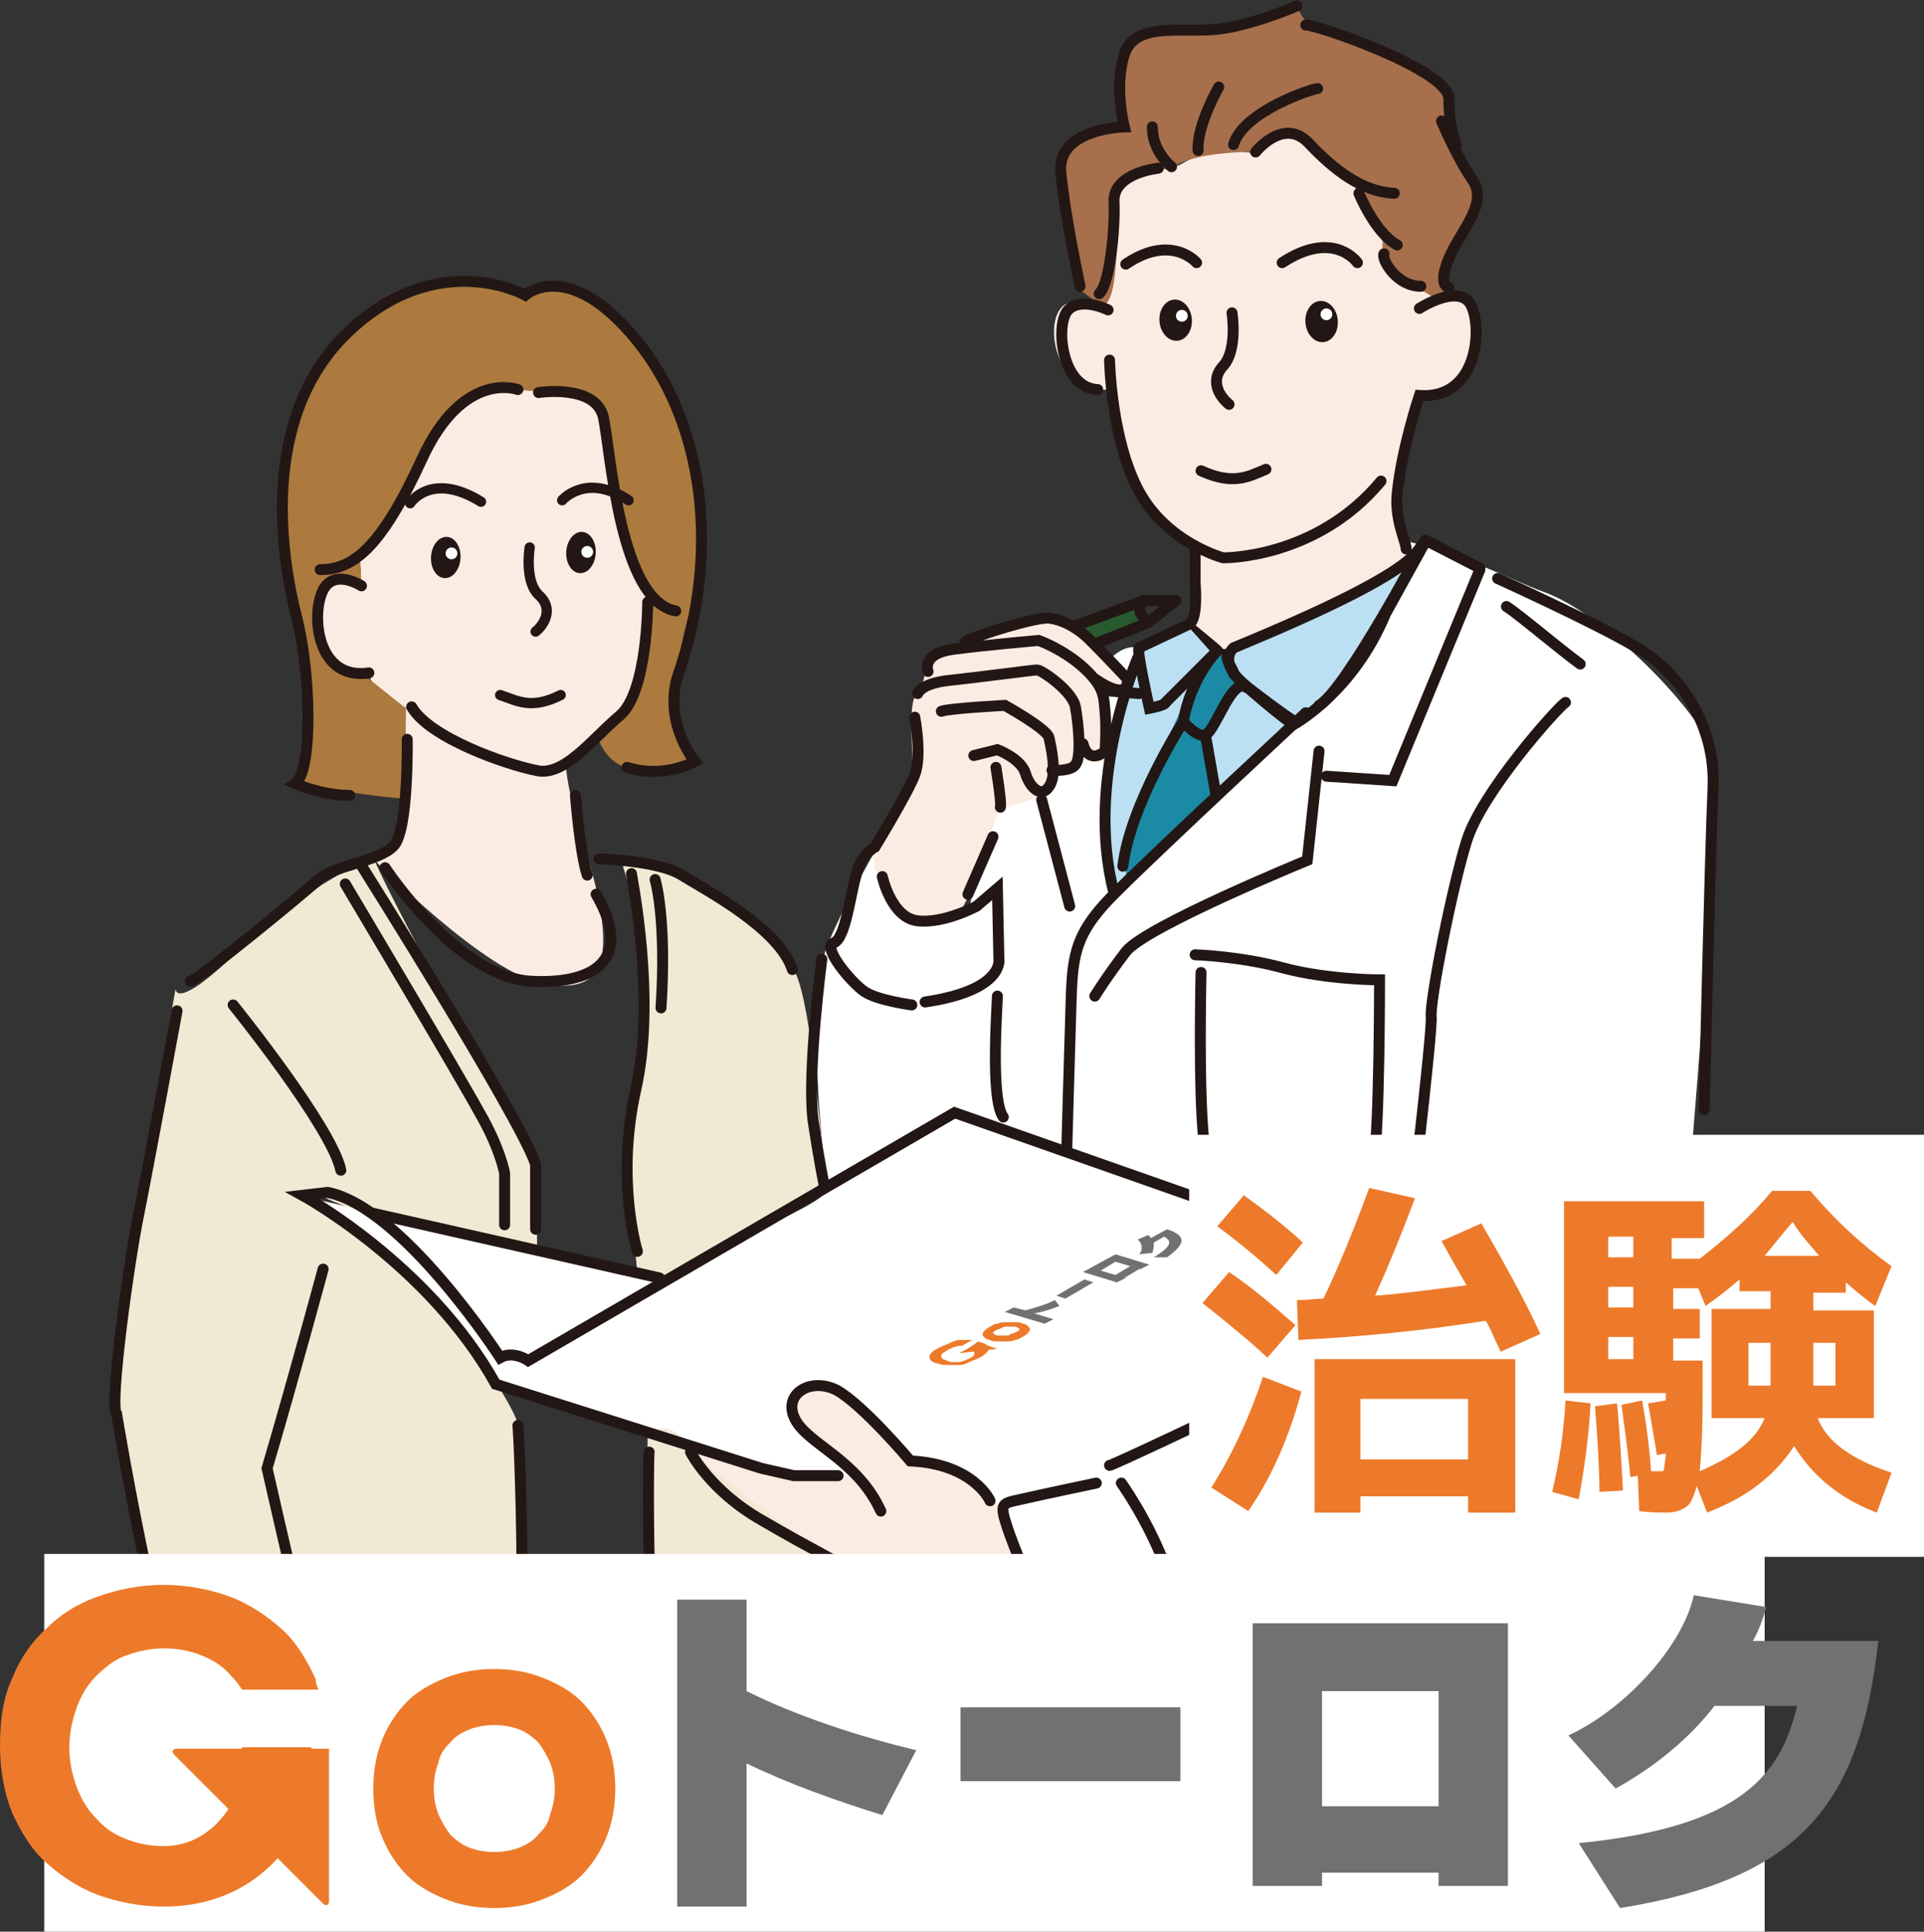 <?xml version="1.0" encoding="utf-8"?>
<!-- Generator: Adobe Illustrator 26.0.1, SVG Export Plug-In . SVG Version: 6.00 Build 0)  -->
<svg version="1.1" id="レイヤー_1" xmlns="http://www.w3.org/2000/svg" xmlns:xlink="http://www.w3.org/1999/xlink" x="0px"
	 y="0px" width="130.4px" height="130.9px" viewBox="0 0 130.4 130.9" style="enable-background:new 0 0 130.4 130.9;"
	 xml:space="preserve">
<rect x="0" y="0" width="130.4" height="130.9" fill="#333333" stroke="none"/>
<style type="text/css">
	.st0{fill:#285A2E;}
	.st1{fill:#FFFFFF;}
	.st2{fill:#FBECE3;}
	.st3{fill:#AC7A3E;}
	.st4{fill:#BCE0F3;}
	.st5{fill:#1B8AA4;}
	.st6{fill:#BCE0F3;stroke:#221714;stroke-width:0.742;stroke-linecap:round;stroke-miterlimit:10;}
	.st7{fill:#A76F4C;}
	.st8{fill:#F2E9D4;}
	.st9{fill:#ED7A2A;}
	.st10{fill:#717171;}
	.st11{fill:none;stroke:#221714;stroke-width:0.742;stroke-linecap:round;stroke-miterlimit:10;}
	.st12{fill:none;stroke:#221714;stroke-width:0.742;stroke-linecap:round;stroke-linejoin:round;stroke-miterlimit:10;}
	.st13{fill:#221714;}
	.st14{fill:none;stroke:#221714;stroke-width:0.697;stroke-linecap:round;stroke-miterlimit:10;}
</style>
<g>
	<path class="st0" d="M72.3,42.4l4.8-1.6c0,0,0.1,1.3,0.4,1.3S74,43.6,74,43.6L72.3,42.4z"/>
	<path class="st1" d="M114.3,82.1c0,0,2.6-28.8,1.6-31.5c-1-2.6-7.1-9-11.3-10.5c-4.2-1.5-15.2-8.2-21.4,0.6
		c-6.2,8.7-4.9-2.6-10.9,8.2c0,0,1.9,0.1-2,4.1c-2.8-1-3.6,3.9-4.6,8.5c-5.8,3.4-6.3-4-6.3-4s-3.4,6-3.6,7.5
		c-0.7,4.4-0.5,8.5,0.2,15.6c0.1,1.2-10.5,4.8-10.4,6c0,0.3-26.1-5.8-25-5.5c3.1,0.9,12.4,12.3,13.1,12.8c2.6,1.7,21.8,5.3,22.2,8
		c1.5,10.7,5.2,17.3,5.6,23.4c2.6,3.5,46.4-0.5,48.4,1.1c1.1,0.8-1.9-29.6-0.9-29.1C114.2,94.1,114.3,82.1,114.3,82.1z"/>
	<path class="st2" d="M59.1,57.8c0,0,2.8-3.7,2.8-5c0-1.4-0.4-5.2,0.2-5.7c0.6-0.5,0.6-2.5,1.3-2.7c0.8-0.2,2.8-1.2,4.7-1.7
		c1.9-0.5,3.2-1.1,4-0.7c0.7,0.5,3.6,2.9,3.9,3.2c0.3,0.2,2.6,1.5,1.6,1.7c-1,0.2-3.5-0.2-3.5-0.2s1.9,4.1,0.9,4.8s-1.8-0.8-1.8-0.8
		s0,1.7-0.9,1.7c-0.9,0-1.1,0.7-1.3,1.2c-0.2,0.5-2.6,1-3.1,1.2c-0.5,0.2-1.3,4-1.3,4L65,62C65,62,60.2,64.5,59.1,57.8z"/>
	<g>
		<path class="st2" d="M27.5,45.2c0,0,0.1,10.6-0.5,11.5s-1.7,1.5-1.7,1.5S33,66.1,37,66.7c4,0.6,5.1-1.5,2.4-10.1s0.4-8.5,0.4-8.5
			L27.5,45.2z"/>
		<path class="st2" d="M43.9,38.2c0,0-0.3,8.1-1.4,9.6c-1.1,1.5-5.3,4.7-5.3,4.7S30.4,51,27.6,48c0,0-2.2-0.8-2.6-2.3
			c0,0-2.9,0.3-3.5-2.8c-0.6-3.1,1.1-3.9,3-3.1l-0.1-1.9c0,0,3.7-11.3,4.9-11.5c1.2-0.2,5.1-2.4,5.8-2.3c0.7,0.1,5.5,0,5.6,0.8
			s3.1,6.2,3.1,6.2L43.9,38.2z"/>
		<path class="st3" d="M35.6,20c0,0-7.8-2.6-12,2.5s-5.3,10.1-3.5,19.3c1.8,9.2-0.1,11.3-0.1,11.3s5.9,1,7.4,1c1.5,0,0,0,0,0
			l0.1-6.1L25,46c0,0-1.8,0-2.6-1.3c-1.4-2.2-1.7-6.1,2.1-5l-0.1-1.9c0,0,5.2-7.5,5.7-9.2s3.6-2.4,5-2.2c1.4,0.2,1.5,0,2.7,0.1
			c1.2,0.1,3,1,3.3,3.1s1.5,10.8,4.7,11.8l-1.9-0.4c0,0,0.2,6.6-3.4,8.9c0,0,0.6,2.4,3,2.2s3.5-0.6,3.5-0.6s-2.6-3.7,0.2-11.4
			C50.1,32.4,41.9,16.1,35.6,20z"/>
		<path class="st4" d="M77.1,44.6c0,0-1.9,6.2-2.2,8.4c-0.3,2.2-0.3,8.4,0.6,7.5c0.9-0.8,7.4-7,7.4-7l6.5-5.7
			C89.4,47.8,81,40.7,77.1,44.6z"/>
		<path class="st5" d="M83,44.1c0,0-1.2,0.3-1.6,1.2c-6.3,12.7-5.1,14.1-4.9,14.3c0.1,0.1,4.4-3.2,5.9-5.8c0.4-0.7-1-4-1-4l3.1-4.1
			L83,44.1z"/>
		<path class="st6" d="M96,37.8c0,0-11.4,5.7-12.4,6.1c-1,0.4,0,1.4,0,1.7c0,0.3,4,3.6,4.1,3.5c0.1-0.1,4-2.2,6.2-7.5L96,37.8z"/>
		<path class="st6" d="M82.5,44.1c0,0-3.4,3.4-3.5,3.5C79,47.8,77.9,48,77.9,48s-0.9-4-0.7-4.1s3.6-1.7,3.6-1.7L82.5,44.1z"/>
		<path class="st2" d="M76.5,12.1l3.4-0.9l1.3-0.7l2.4-0.3l1.5,0.2c0,0,1.7-1.6,2.5-1.3c0.8,0.4,3,2.5,3.5,2.8s1,1.2,1,1.2
			s1.9,3.1,2.3,3.3c0.3,0.2-1.2,0.4-0.5,1.4s2.4,1.9,2.4,1.9l1.4,0.3c0,0,1.5,0.1,1.6,0.3c0.2,0.2,1.4,4.6-0.9,5.7s-2.5,0.9-2.5,0.9
			l-1.4,5c0,0-2,1.7-2.4,2c-0.4,0.3-5,4-9.2,4c0,0-5-1.8-6.1-5.1c-1.1-3.3-1.8-6.4-1.8-6.4s-1.6,0.3-2.8-1.4c-1.2-1.7-1-4.7,0.7-4.5
			s1.4,0.2,1.4,0.2l0-1c0,0,1.3-4.1,1.1-5.7C75.4,12.6,76.5,12.1,76.5,12.1z"/>
		<path class="st7" d="M76.2,8.6c0,0-0.8-6.3,0.8-6.3c1.6,0,6.6-0.6,6.9-0.6s3.3-1.1,3.3-1.1l0.7-0.3c0,0,0.3,1.1,0.9,1.3
			s6.4,2,7.2,2.6C96.7,5,98,6,98.1,6.1c0.1,0.1,0.8,3.6,0.7,3.8c-0.1,0.3,1.3,3,1.3,3l-1,2.9l-1.2,2.4l0.3,1.4l-0.8,0.7l-1-0.6
			l-1.9-1.1l-0.8-1.4l0-1.1c0,0-1.5-2.4-1.6-3c-0.2-0.7-3.6-3.7-4.1-3.9C87.6,9.1,86.4,9,86.4,9l-1.3,1.3c0,0-4.1-0.1-5.7,1.1
			l-2.2,0.3c0,0-1.4,0.6-1.5,1.2c-0.1,0.6,0.4,8-1.1,7.8L73,19.5c0,0-1.5-7.9-1.3-8.2C72,11,71.8,8.6,76.2,8.6z"/>
		<path class="st2" d="M81,35.6l-0.3,6.5l2.3,1.9l12.3-5.4l0.6-0.8c0,0-1.5-4.5-1.4-5.2c0.1-0.7,0.3-1.3,0.3-1.3L81,35.6z"/>
		<path class="st2" d="M68.1,102.3c0,0-3.2-2.8-4.2-3c-1-0.2-2.2-0.3-2.2-0.3s-4.2-4.3-4.6-4.5c-0.4-0.2-2.3-0.4-2.5-0.4
			c-0.2,0.1-1.3,0.5-0.9,1.5c0.4,1,4.3,4.4,4.3,4.4l-1.9,0c0,0-4-0.3-4.6-0.5S46.8,98,46.8,98s2,3.4,4.8,5c2.7,1.5,7.8,4.3,7.8,4.3
			l5.2,2.2c0,0,2.9,1,3.9,1.1c0.9,0.1,2.5-0.3,2.5-0.3S67.8,103.2,68.1,102.3z"/>
		<g>
			<path class="st8" d="M53.7,65.6c-6-7.1-11-7.4-11.4-7.3c-0.4,0.1,0.5,1.6,1,4.3c0.8,4.1-0.7,13.5-0.8,16.5l0.7,7.2l2.3,0.3
				l10.4-6C55.9,80.5,55.1,67.2,53.7,65.6z"/>
			<path class="st8" d="M36.3,78.2c-3.3-5.2-9.9-17.4-11-20.1c0,0-4.3,1.7-8.9,6.1c-4.6,4.5-4.5,2.8-4.5,2.8S7.9,89.5,7.8,93.2
				c0,3.7,3.7,22.8,7.1,30l18.9,1.1c0,0,1.6-8.2,1.3-27.7c0-0.8-2.9-5.5-6-8.7c-3.6-3.8-7.6-6.1-7.6-7c2.5,1.4,10.2,3.4,14.9,3.5
				C36.4,82.1,36.3,79.1,36.3,78.2z"/>
		</g>
		<path class="st8" d="M43.9,97.1c0,0-0.4,20.7,1.7,26.3l10.8-0.1l0.4-17.4c0,0-8.6-5.9-10.1-7.9C45.3,96,43.9,97.1,43.9,97.1z"/>
		<g>
			<g>
				<path class="st9" d="M67.1,90.8c-0.2,0-0.3-0.1-0.4-0.2c-0.1-0.1-0.1-0.1-0.1-0.2c0-0.1,0.1-0.2,0.1-0.2
					c0.1-0.1,0.2-0.2,0.4-0.3c0.2-0.1,0.3-0.2,0.5-0.2c0.2-0.1,0.4-0.1,0.6-0.1c0.2,0,0.4,0,0.6,0c0.2,0,0.4,0,0.5,0.1
					c0.2,0,0.3,0.1,0.4,0.2c0.1,0.1,0.1,0.1,0.1,0.2c0,0.1-0.1,0.2-0.1,0.2c-0.1,0.1-0.2,0.2-0.4,0.3c-0.2,0.1-0.3,0.2-0.5,0.2
					c-0.2,0.1-0.4,0.1-0.6,0.1c-0.2,0-0.4,0-0.6,0C67.4,90.9,67.2,90.9,67.1,90.8z M67.6,90.5c0.1,0,0.2,0,0.3,0c0.1,0,0.2,0,0.3,0
					c0.1,0,0.2,0,0.3-0.1c0.1,0,0.2-0.1,0.3-0.1c0.1,0,0.1-0.1,0.2-0.1c0,0,0.1-0.1,0.1-0.1c0,0,0-0.1-0.1-0.1c0,0-0.1-0.1-0.2-0.1
					c-0.1,0-0.2,0-0.3,0c-0.1,0-0.2,0-0.3,0c-0.1,0-0.2,0-0.3,0.1c-0.1,0-0.2,0.1-0.3,0.1c-0.1,0-0.1,0.1-0.2,0.1
					c0,0-0.1,0.1-0.1,0.1c0,0,0,0.1,0.1,0.1C67.5,90.5,67.5,90.5,67.6,90.5z"/>
			</g>
			<path class="st9" d="M66.3,91L65,91.7c0,0,0,0,0,0l2.6-0.3c0.1,0,0.1,0,0,0L66.4,91L66.3,91L66.3,91z"/>
			<path class="st9" d="M65.6,91.4c0.1,0,0.2,0.1,0.3,0.1c0.1,0,0.3,0.3-0.1,0.5c-0.1,0.1-0.3,0.1-0.4,0.2c-0.1,0-0.3,0.1-0.4,0.1
				c-0.1,0-0.3,0-0.4,0c-0.1,0-0.3,0-0.4-0.1c-0.1,0-0.2-0.1-0.3-0.1c-0.1-0.1-0.1-0.1-0.1-0.2c0-0.1,0-0.1,0.1-0.2
				c0.1-0.1,0.2-0.1,0.3-0.2c0.1-0.1,0.3-0.1,0.4-0.2c0.1,0,0.3-0.1,0.4-0.1c0.1,0,0.1,0,0.2,0l0.7-0.4c0,0-0.1,0-0.1,0
				c-0.2,0-0.5,0-0.7,0c-0.3,0-0.5,0.1-0.7,0.2c-0.2,0.1-0.5,0.2-0.7,0.3c-0.2,0.1-0.4,0.2-0.5,0.3c-0.1,0.1-0.2,0.2-0.2,0.3
				c0,0.1,0,0.2,0.1,0.3c0.1,0.1,0.3,0.2,0.5,0.2c0.2,0.1,0.4,0.1,0.7,0.1c0.2,0,0.5,0,0.7,0c0.3,0,0.5-0.1,0.7-0.2
				c0.2-0.1,0.5-0.2,0.7-0.3c0.9-0.5,0.6-0.8,0.4-0.9c-0.1-0.1-0.3-0.1-0.5-0.2L65.6,91.4z"/>
			<g>
				<path class="st10" d="M71.8,88.5c-0.5,0.2-1.1,0.4-1.7,0.5l1.3,0.4l-0.6,0.3l-2.7-0.8l0.6-0.3l0.8,0.2c0.7-0.2,1.4-0.4,2-0.7
					L71.8,88.5z"/>
				<path class="st10" d="M72.2,88l-0.6-0.2l1.9-1.1l0.6,0.2L72.2,88z"/>
				<path class="st10" d="M77.3,86l-0.1,0l-1,0.6l0.1,0l-0.6,0.3l-2.3-0.7l2.2-1.2l2.3,0.7L77.3,86z M75.6,85.5l-1,0.6l1,0.3l1-0.6
					L75.6,85.5z"/>
				<path class="st10" d="M79.1,85.2l-0.9,0c1.3-0.8,1.2-1.1,0.7-1.4l-0.7,0.4c0,0.2,0,0.4-0.1,0.7L77.2,85c0.3-0.3,0.2-0.8-0.1-1
					l0.7-0.3c0.1,0,0.1,0.1,0.2,0.2l1.1-0.6C80.3,83.7,80.5,84.2,79.1,85.2z"/>
			</g>
		</g>
		<path class="st11" d="M96.6,36.7c-0.8,0.5,0.6,1.6-13,7.2c0,0-1.2,1,1,2.7c2.2,1.7,3,2.2,3,2.2"/>
		<path class="st12" d="M89.4,47.8c1.8-1,7.2-11.2,7.2-11.2l3.7,1.9"/>
		<path class="st11" d="M88.5,48.3c0,0-9.8,9.1-12.7,12c-2.9,2.8-3.1,4.3-3.2,7.4c-0.1,3.1-0.3,10.2-0.3,10.2"/>
		<path class="st11" d="M89.4,50.9l-0.8,7.4c0,0-11,4.5-12.3,6.2c-1.3,1.7-2.1,3-2.1,3"/>
		<polyline class="st11" points="89.9,52.6 94.4,52.9 100.3,38.6 		"/>
		<path class="st11" d="M101.5,39.2c0,0,6.6,3,9.3,4.6c2.7,1.5,5.5,5,5.3,9.6s-0.6,21.8-0.6,21.8"/>
		<path class="st11" d="M115,77.3c0,0-1.8,15.2-4.8,18.5S99.4,106.9,95,108.3s-8.6,3.6-8.6,3.6s-3.8-0.9-4.9-0.8"/>
		<path class="st11" d="M101.1,100.2c0,0-7.2,3.9-11.1,6.2c-3.8,2.2-9.2,2.6-9.2,2.6"/>
		<path class="st11" d="M76,100.5c0,0,3.8,5.3,3.8,9.7"/>
		<path class="st11" d="M74.3,100.5c0,0-3.8,0.8-5.1,1.1s-1.5,0.2-0.9,2s3.9,9.7,3.9,9.7s6.1-1.1,7-1.8"/>
		<path class="st11" d="M75.2,99.3c0.4,0,24.5-11.6,24.5-11.6L64.7,75.4L35.8,92.2c0,0-1-0.7-1.9-0.2c0,0-6.6-10.2-11.7-11.2
			L20.5,81c0,0,8.6,4.7,13.1,12.8l18,5.7l2.2,0.5l3,0"/>
		<path class="st11" d="M67.1,101.7c0,0-1.1-2.5-5.4-2.7c0,0-3.2-3.8-5-4.8c-1.8-0.9-3.7,0.3-2.8,2c0.9,1.7,4.2,2.7,5.8,6.2"/>
		<path class="st11" d="M46.8,98.4c0,0,1.3,2.6,4.8,4.6c3.4,2,6.3,3.4,6.5,3.7s5.8,2.6,7.7,3.3c1.8,0.7,4.6,0.4,4.6,0.4"/>
		<path class="st11" d="M82.5,44.1c0,0-1.8,1.8-2.3,4.8c0,0,0.9,1.1,1.5,0.9c0.7-0.3,1.8-4,2.8-3.2"/>
		<path class="st11" d="M80.2,48.9c0,0-3.6,5.6-4.1,9.8"/>
		<line class="st11" x1="81.7" y1="49.8" x2="82.4" y2="53.8"/>
		<line class="st11" x1="77.2" y1="47" x2="74.9" y2="46.8"/>
		<path class="st11" d="M81,64.7c0,0,3.1,0.1,6,0.9c3,0.8,6.5,0.8,6.5,0.8s0,10.2-0.4,12.3c-0.4,2.1-10.2,0.5-11.1,0.1
			s-0.6-12.9-0.6-12.9"/>
		<path class="st11" d="M102.1,41.1c0.8,0.5,3.5,2.8,5,3.9"/>
		<path class="st11" d="M106.1,47.6c-0.5,0.3-5.7,6.1-6.7,9.4c-1,3.2-2.5,10.8-2.4,11.9c0.1,1.1-1.7,16.1-1.7,16.1"/>
		<path class="st11" d="M98.2,86.2c0,0,4.1-1.2,8.4,0.9"/>
		<path class="st11" d="M103.9,91c0,0-3.2-2.5-4.9-2.3"/>
		<path class="st11" d="M55.7,65c0,0-1,7.6-0.6,10.9c0.5,3.3,0.8,4.6,0.8,4.6"/>
		<path class="st11" d="M59.8,59.4c0,0,0.6,2.8,2.4,3s4-1,4-1l1.4-1.2l0.1,4.8c0,0,0.4,2.1-5,2.9"/>
		<path class="st11" d="M67.6,67.5c0,0.5-0.5,7,0.4,8.2"/>
		<path class="st11" d="M62,48.6c0,0,0.5,2.6,0,3.9s-2.7,4.9-2.7,4.9s-1,0.5-1.3,2c-0.4,1.4-0.7,4.2-1.5,4.5s1.2,2.7,2.1,3.3
			s3.2,0.9,3.2,0.9"/>
		<line class="st11" x1="67.3" y1="56.7" x2="65.6" y2="60.6"/>
		<path class="st11" d="M62.2,47c0,0,0.2-0.7,2.2-0.9c1.9-0.2,5.6-0.7,5.9-0.7c0.3,0,2.5,1.5,2.6,2.6c0.2,1.1,0.4,3.3,0,3.8
			c-0.3,0.5-1.6,0.4-1.6,0.4"/>
		<path class="st11" d="M63.8,48.2c0.5-0.2,4.3-0.4,4.3-0.4s2.9,1.6,3,2.2c0.1,0.5,0.6,2.5,0,3.3c-0.5,0.8-1.3,0.1-1.6-0.9
			s-1.9-1.6-1.9-1.6L66,51.2"/>
		<path class="st11" d="M67.5,52c0,0,0.4,2.4,0.3,2.7"/>
		<path class="st11" d="M62.9,45.5c0,0-0.5-1.2,1.7-1.5c2.3-0.3,5.8-0.6,5.8-0.6s1.7,0.6,3.1,1.9s1.3,2,1.4,3c0.1,1,0,2.6,0,2.6
			s-1.1,1-1.5-0.5"/>
		<path class="st11" d="M65.4,43.5c0.6-0.4,5.1-1.8,5.8-1.6c0.7,0.1,1.7,0.5,2.7,1.5s2.5,2.6,2.5,2.6s0.3,1.7-2.2,0"/>
		<path class="st11" d="M75.2,24.4c0,0,0.1,5.4,2,8.9c1.9,3.5,5.7,4.5,5.7,4.5s6.3,0.1,10.7-5.2"/>
		<path class="st11" d="M83.5,21.2c0,0,0.4,2.5-0.6,3.6s-0.1,2.2,0.4,2.6"/>
		<path class="st11" d="M85.8,31.8c-1.2,0.5-2.2,1.1-4.4,0.1"/>
		<path class="st11" d="M96.2,20.9c0,0,2.3-1.5,3.3-0.5c1,1,1,6.7-3.3,6.4c0,0-1.2,3.6-1.5,6.6c-0.2,1.8,0.6,3.3,0.6,3.8"/>
		<path class="st11" d="M92,17.8c0,0-1.6-2.3-5.1,0"/>
		<path class="st11" d="M81.1,17.8c0,0-1.7-2-4.8,0.1"/>
		<path class="st11" d="M79.4,11.3c0,0-1.3-1-1.3-2.7"/>
		<path class="st11" d="M82.6,5.9c0,0-1.5,2.6-1.4,4.3"/>
		<path class="st11" d="M89.3,6c-0.3,0-5,1.5-5.7,3.8"/>
		<path class="st11" d="M85.1,10.3c0,0,1.9-2.4,3.6-0.6s3.6,3.3,5.8,3.4"/>
		<path class="st11" d="M88.5,1.7c0.5-0.1,9.7,3,9.7,5s0.5,3.1,0.5,3.1"/>
		<path class="st11" d="M87.9,0.4c0,0-3.2,1.4-5.6,1.6c-2.4,0.2-5.4-0.5-6.1,1.7s0,4.9,0,4.9s-4.6,0.1-4.3,3.1s1.1,6.7,1.3,7.7"/>
		<path class="st11" d="M78.5,11.4c0,0-3,0.3-3,2.2c0.1,1.9-0.3,5.7-1,6.3"/>
		<path class="st11" d="M75.1,21c0,0-1.8-0.9-2.7,0s-0.5,5.3,2,5.4"/>
		<path class="st11" d="M97.7,8.2c0,0,1,2.4,2.1,4c1.1,1.6-0.8,3.4-1.6,5.3s0,2,0,2"/>
		<path class="st11" d="M92.1,13.1c0,0,1.1,2.7,2.6,3.5"/>
		<path class="st11" d="M93.8,17.2c-0.2,0.3,0.8,2.2,2.5,2.2"/>
		
			<ellipse transform="matrix(0.996 -8.595622e-02 8.595622e-02 0.996 -1.542 7.779)" class="st13" cx="89.6" cy="21.8" rx="1.1" ry="1.4"/>
		
			<ellipse transform="matrix(0.996 -8.595622e-02 8.595622e-02 0.996 -1.566 6.935)" class="st13" cx="79.7" cy="21.7" rx="1.1" ry="1.4"/>
		<path class="st11" d="M108.3,100.1c0,0,1,9.7,0.9,12.7c-0.1,3,0.5,13.6,0.5,13.6"/>
		<line class="st11" x1="66.2" y1="111.3" x2="65.9" y2="125.4"/>
		<path class="st11" d="M62,108.4c0,0-0.6,16.5-0.6,16.8"/>
		<polyline class="st12" points="72.9,42.4 77.5,40.7 79.7,40.7 77.8,42.2 74.3,43.6 		"/>
		<path class="st12" d="M77.5,40.7c0,0-0.8,0.8,0.4,1.4"/>
		<path class="st12" d="M81,37.4l0,2.1c0,0,0.2,2.2-0.3,2.7"/>
		<line class="st12" x1="25.2" y1="82.2" x2="44.7" y2="86.6"/>
		<path class="st14" d="M35.9,37.1c0,0-0.4,2.4,0.7,3.3c1,1,0.1,2.1-0.3,2.4"/>
		<path class="st14" d="M33.9,47.1c1.2,0.4,2.1,1,4.1,0"/>
		<path class="st14" d="M27.8,34.1c0,0,1.4-2.2,4.8-0.1"/>
		<path class="st14" d="M38.1,33.9c0,0,1.6-1.9,4.5,0"/>
		
			<ellipse transform="matrix(6.190437e-02 -0.998 0.998 6.190437e-02 -9.383 65.579)" class="st13" cx="30.2" cy="37.8" rx="1.4" ry="1"/>
		
			<ellipse transform="matrix(6.190437e-02 -0.998 0.998 6.190437e-02 -0.388 74.449)" class="st13" cx="39.4" cy="37.4" rx="1.4" ry="1"/>
		<path class="st11" d="M77.1,44.6c0,0-3.6,8.3-1.6,15.9"/>
		<line class="st11" x1="72.5" y1="61.4" x2="70.6" y2="54.2"/>
		<circle class="st1" cx="89.9" cy="21.3" r="0.4"/>
		<circle class="st1" cx="80.1" cy="21.4" r="0.4"/>
		<circle class="st1" cx="39.8" cy="37.4" r="0.4"/>
		<circle class="st1" cx="30.6" cy="37.5" r="0.4"/>
		<g>
			<path class="st11" d="M35.1,26.4c0,0-3.7-1.4-6.5,4.7s-4.7,7.5-6.9,7.5"/>
			<path class="st11" d="M36.5,26.6c0,0,3.9-0.6,4.4,1.7c0.5,2.4,1.1,12.4,4.9,13.1"/>
			<path class="st11" d="M23.7,53.9c-1.9,0-3.7-0.8-3.7-0.8c1.2-0.8,1.1-7.4,0.1-11.3c-1-3.9-2.6-13.5,3.5-19.3s12-2.5,12-2.5
				s2.9-2.6,7.5,3s5.8,14.4,2.8,22.9c-0.9,3.2,1.2,5.7,1.2,5.7s-2.1,1.2-4.6,0.4"/>
			<path class="st11" d="M43.9,40.8c0,0,0,6.1-1.9,7.7s-3.8,4.2-5.7,3.7c-2-0.4-7.2-2.2-8.4-4.3"/>
			<path class="st11" d="M24.5,39.7c0,0-2-1.3-2.7,0.5s-0.2,5.9,3.2,5.4"/>
			<path class="st11" d="M27.6,50.1c0,0,0.1,6.1-0.9,7.2s-4,1.3-5.1,2.3c-1.1,1-8.3,6.9-8.7,6.9"/>
			<path class="st11" d="M12,68.5c0,0-1.9,10.3-2.6,13.8c-0.7,3.4-2,13-1.5,13.5c0,0,3.4,20.8,7,27.5"/>
			<path class="st11" d="M15.8,68.1c0,0,6.7,8.3,7.3,11.2"/>
			<path class="st11" d="M26.1,58.8c0,0,4.9,7.5,10,7.7c4.6,0.2,6.7-1.8,4.3-5.9"/>
			<path class="st11" d="M39,53.9c0,0,0.3,3.9,0.8,5.4"/>
			<path class="st11" d="M40.6,58.2c0,0,4,0.1,5.6,1.1c1.6,1,6.6,3.6,7.5,6.4"/>
		</g>
		<path class="st11" d="M21.9,86c0,0-2,7.4-3.8,13.5c0,0,4.7,20.7,5.5,22.6"/>
		<path class="st11" d="M24.4,58.5c0,0,10.9,17.3,11.9,20.4c0,0,0,2.9,0,4.4"/>
		<path class="st11" d="M23.4,59.9c0,0,7.8,13.1,9.1,15.5c1.4,2.4,1.7,4.1,1.7,4.1l0,3.5"/>
		<path class="st11" d="M35.1,96.6c0.1,0.6,1.1,23.1-1.4,27.7"/>
		<path class="st11" d="M42.8,59.2c0,0.2,1.7,8.4,0.3,14.6c-1.4,6.2,0.1,11,0.1,11"/>
		<path class="st11" d="M44,98.4c-0.1,0.2-0.2,18,1.4,24.1"/>
		<path class="st11" d="M44.4,59.6c0,0,0.8,2.6,0.4,8.7"/>
		<path class="st11" d="M56.4,123.3c0,0,0.3-14.9,0.4-16.2"/>
	</g>
</g>
<rect x="3" y="105.3" class="st1" width="116.6" height="25.6"/>
<g>
	<g>
		<path class="st9" d="M25.3,121.2c0-1.2,0.2-2.3,0.6-3.3c0.4-1,1-1.9,1.7-2.6c0.7-0.7,1.6-1.2,2.6-1.6c1-0.4,2.1-0.6,3.3-0.6
			c1.2,0,2.3,0.2,3.3,0.6c1,0.4,1.9,0.9,2.6,1.6c0.7,0.7,1.3,1.6,1.7,2.6c0.4,1,0.6,2.1,0.6,3.3c0,1.2-0.2,2.3-0.6,3.3
			c-0.4,1-1,1.9-1.7,2.6c-0.7,0.7-1.6,1.2-2.6,1.6c-1,0.4-2.1,0.6-3.3,0.6c-1.2,0-2.3-0.2-3.3-0.6c-1-0.4-1.9-0.9-2.6-1.6
			c-0.7-0.7-1.3-1.6-1.7-2.6C25.5,123.6,25.3,122.4,25.3,121.2z M29.4,121.2c0,0.6,0.1,1.2,0.3,1.7c0.2,0.5,0.5,1,0.8,1.4
			c0.4,0.4,0.8,0.7,1.3,0.9c0.5,0.2,1.1,0.3,1.7,0.3c0.6,0,1.2-0.1,1.7-0.3c0.5-0.2,1-0.5,1.3-0.9c0.4-0.4,0.7-0.8,0.8-1.4
			c0.2-0.5,0.3-1.1,0.3-1.7c0-0.6-0.1-1.2-0.3-1.7c-0.2-0.5-0.5-1-0.8-1.4c-0.4-0.4-0.8-0.7-1.3-0.9c-0.5-0.2-1.1-0.3-1.7-0.3
			c-0.6,0-1.2,0.1-1.7,0.3c-0.5,0.2-1,0.5-1.3,0.9c-0.4,0.4-0.7,0.8-0.8,1.4C29.5,120,29.4,120.6,29.4,121.2z"/>
	</g>
	<path class="st9" d="M21.8,118.5H12c-0.3,0-0.4,0.2-0.2,0.4L21.9,129c0.2,0.2,0.4,0.1,0.4-0.2V119v-0.5H21.8z"/>
	<path class="st9" d="M16.4,118.5c0.1,0.9,0,1.8-0.2,2.6c-0.2,0.8-1.7,4-5.1,4c-1,0-1.9-0.2-2.6-0.5c-0.8-0.3-1.5-0.8-2-1.4
		c-0.6-0.6-1-1.3-1.3-2.1c-0.3-0.8-0.5-1.7-0.5-2.7c0-1,0.2-1.8,0.5-2.7c0.3-0.8,0.7-1.5,1.3-2.1c0.6-0.6,1.2-1.1,2-1.4
		c0.8-0.3,1.7-0.5,2.6-0.5c1,0,1.9,0.2,2.6,0.5c0.8,0.3,1.5,0.8,2,1.4c0.3,0.3,0.5,0.6,0.7,0.9h5.2c-0.1-0.2-0.2-0.4-0.2-0.7
		c-0.6-1.3-1.3-2.5-2.3-3.4c-1-0.9-2.2-1.7-3.5-2.2c-1.4-0.5-2.9-0.8-4.5-0.8c-1.6,0-3.1,0.3-4.5,0.8c-1.4,0.5-2.5,1.2-3.5,2.2
		c-1,0.9-1.8,2.1-2.3,3.4c-0.6,1.3-0.8,2.8-0.8,4.5c0,1.7,0.3,3.2,0.8,4.5c0.6,1.3,1.3,2.5,2.3,3.4c1,0.9,2.2,1.7,3.5,2.2
		c1.4,0.5,2.9,0.8,4.5,0.8c6.6,0,9.2-5,9.6-6.4c0.4-1.3,0.5-2.8,0.4-4.4H16.4z"/>
	<g>
		<path class="st10" d="M59.8,123c-3.2-1-6.3-2.1-9.2-3.5v9.7h-4.7v-20.8h4.7v6.2c3.4,1.7,7.7,3.1,11.5,4L59.8,123z"/>
		<path class="st10" d="M65.1,120.7v-5H80v5H65.1z"/>
		<path class="st10" d="M97.5,127.8v-0.9h-7.9v0.9l-4.7,0v-17.8h17.3v17.8L97.5,127.8z M97.5,114.6h-7.9v7.8h7.9V114.6z"/>
		<path class="st10" d="M109.8,129.3l-2.8-4.4c11.1-1.1,13.7-4.7,14.8-9.3h-5.6c-1.7,2.2-4,4.1-6.7,5.6l-3.2-3.6
			c3.7-1.7,7.7-5.9,8.5-9.5l4.9,0.8c-0.2,0.8-0.5,1.6-0.9,2.3h8.5C126.1,122.1,122.2,127.3,109.8,129.3z"/>
	</g>
</g>
<rect x="80.6" y="76.9" class="st1" width="49.9" height="28.6"/>
<g>
	<path class="st9" d="M85.9,92c-1.4-1.3-2.9-2.5-4.4-3.7l1.8-2.1c1.5,1,2.9,2.2,4.5,3.6L85.9,92z M88.2,94.3c-0.8,3-2,5.8-3.6,8.1
		l-2.5-1.6c1.4-2.2,2.6-4.8,3.5-7.5L88.2,94.3z M82.5,83.1l1.8-2.1c1.4,1,2.7,2,4,3.2l-1.8,2.2C85.3,85.3,84,84.2,82.5,83.1z
		 M97.7,84.1l2.7-1.2c1.5,2.6,2.9,5.1,4,7.5l-2.7,1.2c-0.1-0.3-0.3-0.6-0.5-1.1c-0.2-0.5-0.4-0.8-0.5-1c-4.4,0.7-8.6,1.1-12.7,1.3
		l-0.1-2.7c0.8,0,1.4-0.1,1.8-0.1c1.1-2.3,2.1-4.8,3.1-7.5l3.1,0.7c-0.9,2.4-1.8,4.6-2.7,6.6c1.6-0.1,3.7-0.4,6.2-0.7
		C98.7,85.9,98.2,85,97.7,84.1z M92.2,101.4v1.1h-3.1V92.1h13.6v10.4h-3.2v-1.1H92.2z M99.5,98.9v-4.1h-7.3v4.1H99.5z"/>
	<path class="st9" d="M105.2,101.1c0.5-2.1,0.8-4.2,0.9-6.2l1.7,0.2c-0.1,2.1-0.4,4.3-0.8,6.5L105.2,101.1z M127,88.7v7.4h-3.8
		c0.6,1.6,2.3,2.8,5,3.7l-1,2.7c-2.4-0.9-4.3-2.4-5.6-4.5c-1.4,2.1-3.3,3.5-5.9,4.5l-0.7-1.8c-0.2,0.7-0.4,1.2-0.7,1.4
		c-0.3,0.2-0.7,0.4-1.3,0.4c-0.5,0-1.1,0-1.9-0.1L111,100l-0.5,0.1c-0.1-1.1-0.3-2.7-0.6-4.9l1.4-0.3c0.3,1.7,0.5,3.3,0.6,4.8
		c0.1,0,0.3,0,0.5,0c0.1,0,0.2,0,0.3,0c0,0,0.1-0.1,0.1-0.3c0-0.2,0.1-0.5,0.1-0.9l-0.6,0.1c-0.1-0.6-0.3-1.8-0.6-3.5l1.2-0.2v-0.5
		h-6.9v-13h9.5v2.5h-2.2v1.4h1.9c1.8-1.4,3.5-2.9,4.9-4.6h2.6c1.6,1.9,3.4,3.6,5.5,5.1l-1.1,2.7c-0.6-0.4-1.3-1-2-1.6v0.7h-2.2v1.2
		H127z M108.4,101.1c0-1.4-0.1-3.3-0.3-5.8l1.5-0.2c0.2,2.2,0.3,4.2,0.4,5.9L108.4,101.1z M110.7,85.2v-1.4h-1.7v1.4H110.7z
		 M110.7,87.2h-1.7v1.4h1.7V87.2z M110.7,90.6h-1.7v1.5h1.7V90.6z M119.6,96.1h-1.2H116v-7.4h4v-1.2h-2.1v-0.8
		c-0.8,0.7-1.6,1.3-2.3,1.8l-0.5-1.2h-1.7v1.4h1.8v2h-1.8v1.5h2v2.3c0,2.4-0.1,4.2-0.2,5.2C117.5,98.7,119,97.6,119.6,96.1z
		 M120,93.9V91h-1.5v2.9H120z M123.3,85.1c-0.5-0.6-1.2-1.3-1.8-2.3c-0.7,0.8-1.3,1.6-1.9,2.3H123.3z M122.9,93.9h1.5V91h-1.5V93.9z
		"/>
</g>
</svg>
